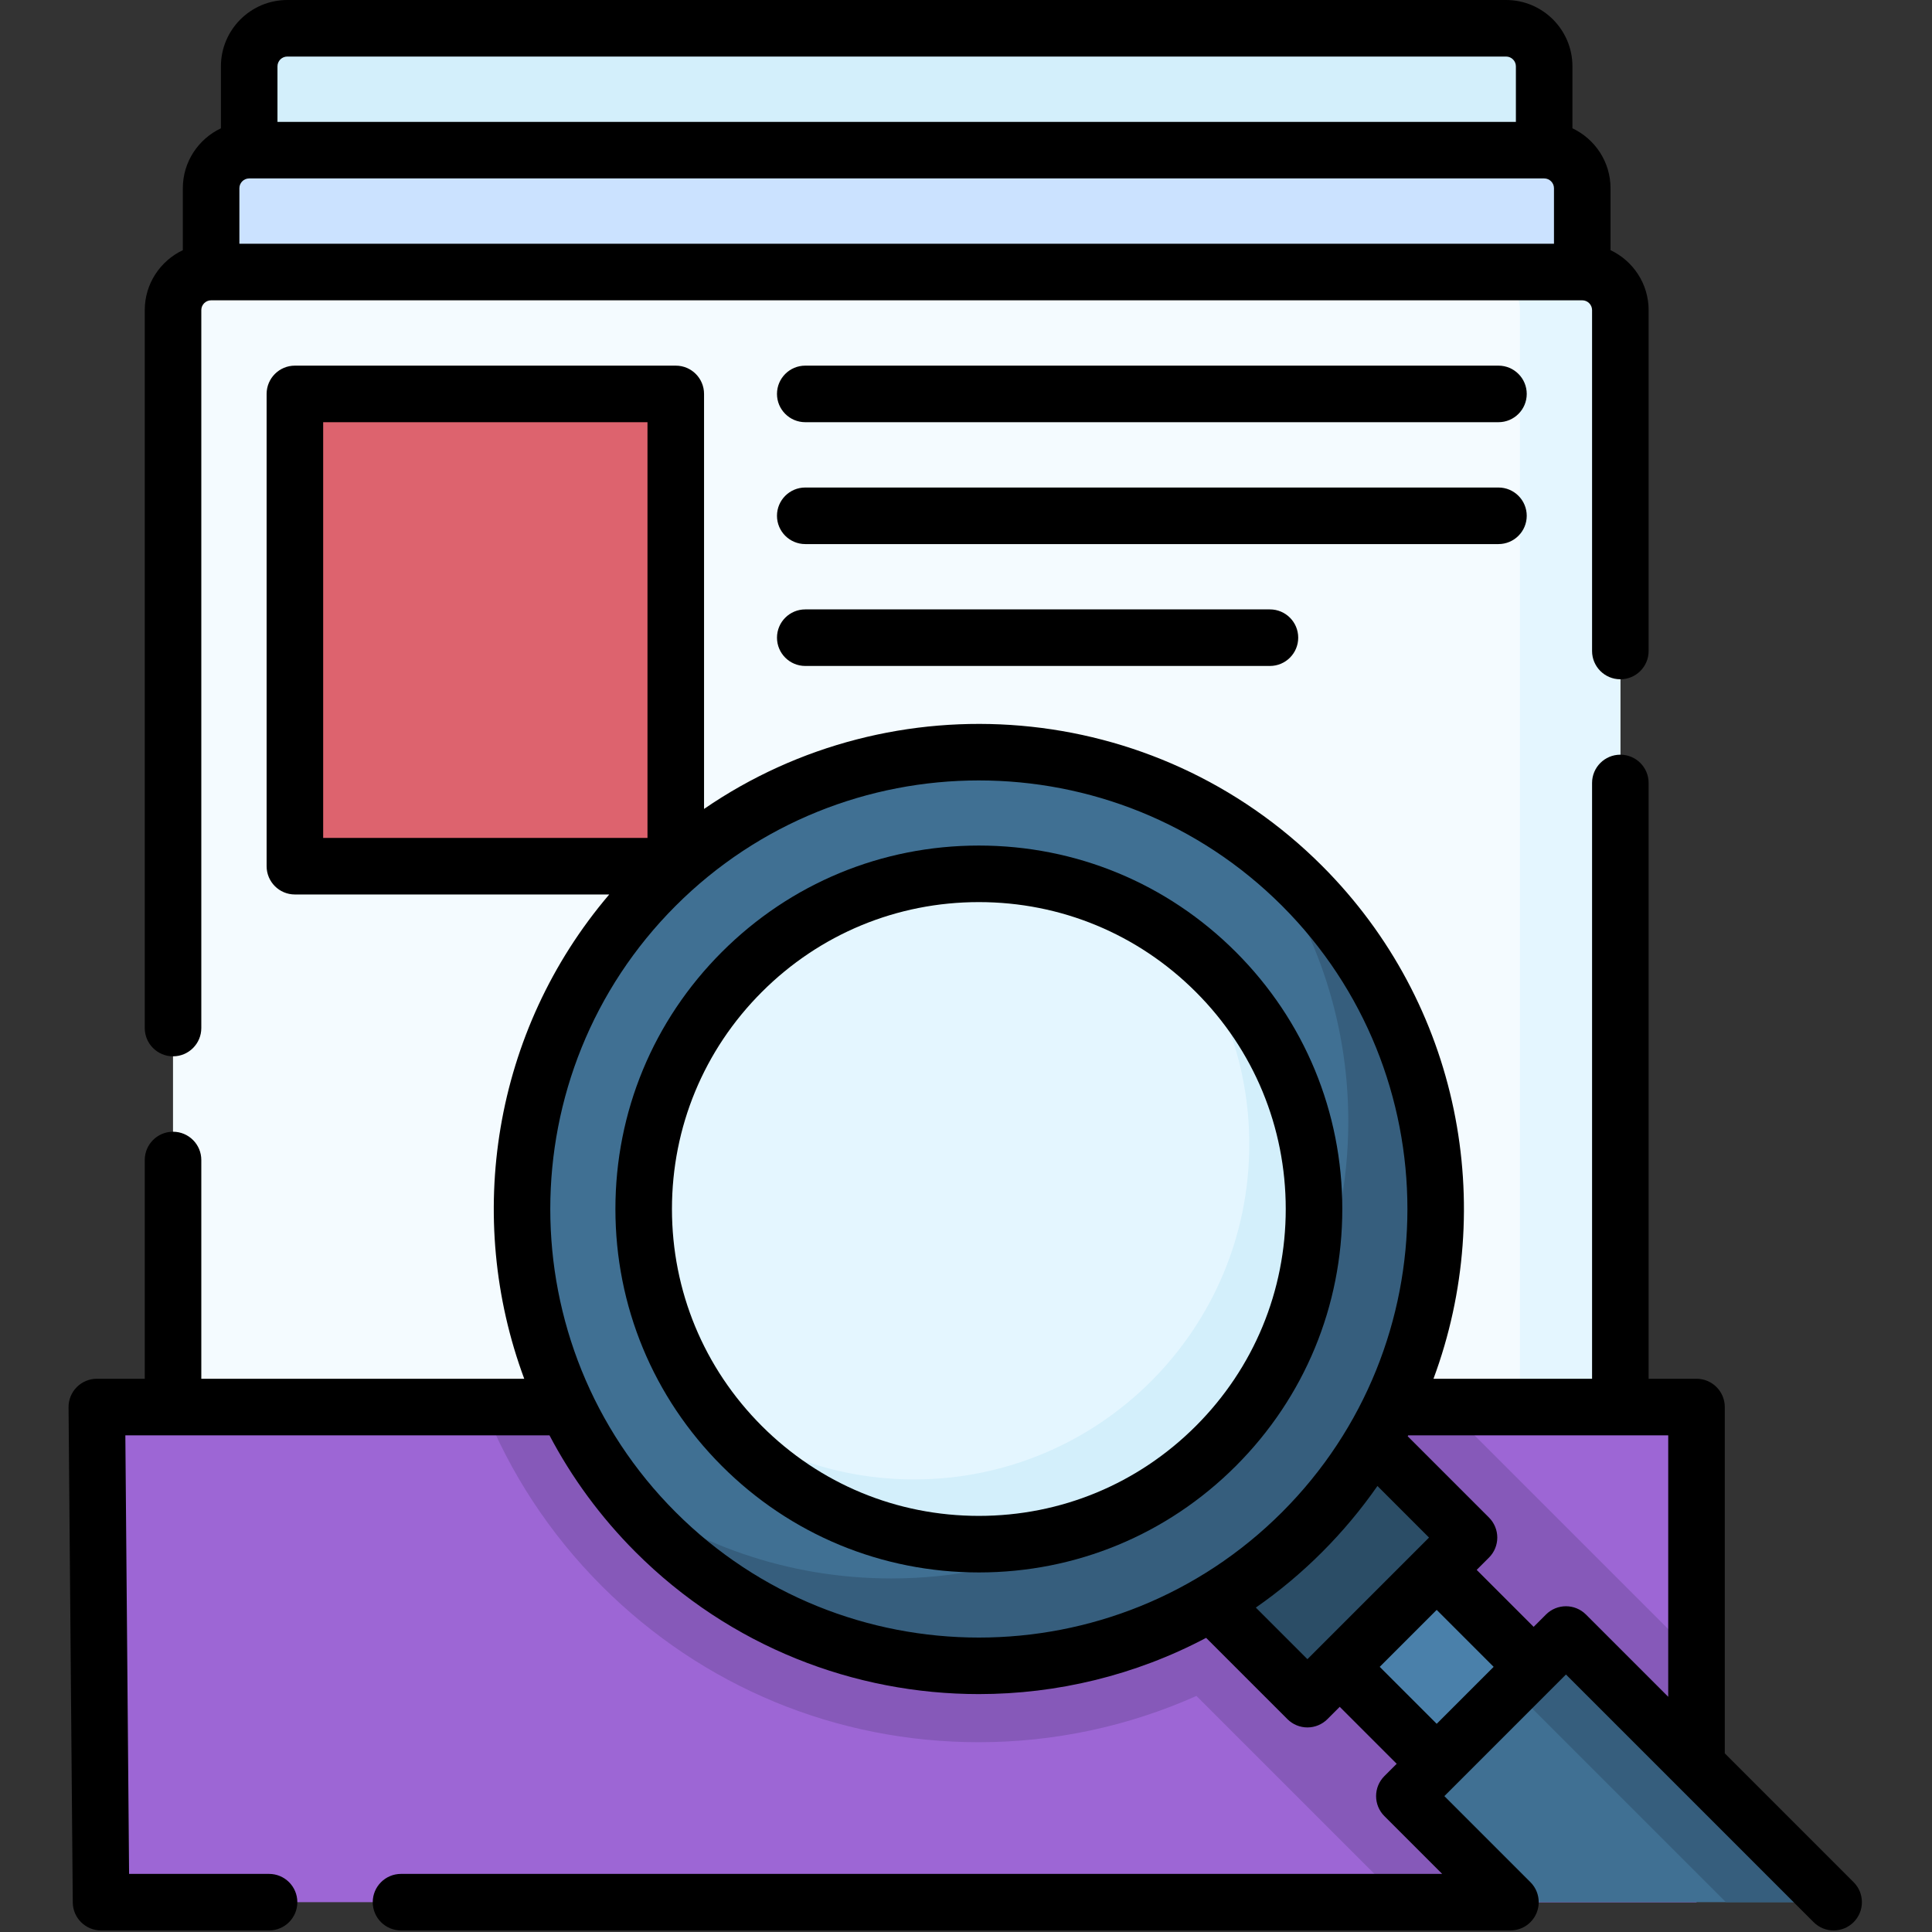 <?xml version="1.0" encoding="UTF-8" standalone="no"?><!DOCTYPE svg PUBLIC "-//W3C//DTD SVG 1.1//EN" "http://www.w3.org/Graphics/SVG/1.1/DTD/svg11.dtd"><svg width="100%" height="100%" viewBox="0 0 417 417" version="1.1" xmlns="http://www.w3.org/2000/svg" xmlns:xlink="http://www.w3.org/1999/xlink" xml:space="preserve" xmlns:serif="http://www.serif.com/" style="fill-rule:evenodd;clip-rule:evenodd;stroke-linejoin:round;stroke-miterlimit:2;"><rect x="0" y="0" width="417" height="417" fill="#333333" stroke="none"/><g><path d="M333.29,32.41l-279.505,-0l-0,-18.085c-0,-4.541 3.681,-8.222 8.221,-8.222l263.063,0c4.541,0 8.221,3.681 8.221,8.222l0,18.085Z" style="fill:#d3effb;fill-rule:nonzero;"/><path d="M341.51,58.716l-295.946,-0l0,-18.085c0,-4.54 3.681,-8.221 8.221,-8.221l279.505,-0c4.54,-0 8.22,3.681 8.22,8.221l0,18.085Z" style="fill:#cbe2ff;fill-rule:nonzero;"/><path d="M366.173,410.563l-344.362,0l-0.909,-106.869l345.271,-0l-0,106.869Z" style="fill:#9d66d5;fill-rule:nonzero;"/><path d="M366.173,357.717l-49.793,-49.793c0.628,-1.401 1.223,-2.812 1.791,-4.23l-213.747,-0c5.608,14.075 14.094,27.26 25.469,38.635c21.737,21.738 50.639,33.709 81.381,33.709c16.251,0 32.264,-3.427 46.968,-9.992l44.518,44.518l63.412,0l0,-52.847l0.001,-0Z" style="fill:#8659b9;fill-rule:nonzero;"/><path d="M349.732,303.694l-312.389,-0l-0,-236.757c-0,-4.54 3.681,-8.221 8.221,-8.221l295.946,-0c4.541,-0 8.222,3.681 8.222,8.221l-0,236.757Z" style="fill:#f4fbff;fill-rule:nonzero;"/><rect x="63.65" y="85.023" width="82.207" height="101.937" style="fill:#dd636e;fill-rule:nonzero;"/><path d="M341.51,58.716l-21.667,-0c4.54,-0 8.221,3.681 8.221,8.221l0,236.757l21.668,-0l-0,-236.757c-0.001,-4.54 -3.681,-8.221 -8.222,-8.221Z" style="fill:#e4f6ff;fill-rule:nonzero;"/><path d="M261.203,345.81l34.872,-34.872l20.924,20.923l-34.873,34.873l-20.923,-20.924Z" style="fill:#2b4d66;fill-rule:nonzero;"/><path d="M289.099,359.763l20.923,-20.924l20.923,20.923l-20.923,20.924l-20.923,-20.923Z" style="fill:#4a80aa;fill-rule:nonzero;"/><path d="M395.767,410.563l-69.755,-0l-22.894,-22.893l34.878,-34.878l57.771,57.771Z" style="fill:#407093;fill-rule:nonzero;"/><path d="M337.996,352.792l-11.626,11.626l46.145,46.145l23.252,-0l-57.771,-57.771Z" style="fill:#365e7d;fill-rule:nonzero;"/><path d="M211.275,359.597c54.482,0 98.649,-44.167 98.649,-98.649c-0,-54.482 -44.167,-98.649 -98.649,-98.649c-54.483,0 -98.65,44.167 -98.65,98.649c0,54.482 44.167,98.649 98.65,98.649Z" style="fill:#407093;fill-rule:nonzero;"/><path d="M270.931,182.384c12.6,16.567 20.084,37.237 20.084,59.657c0,54.482 -44.167,98.649 -98.649,98.649c-22.421,0 -43.089,-7.485 -59.658,-20.084c18.019,23.692 46.503,38.992 78.565,38.992c54.482,-0 98.649,-44.167 98.649,-98.649c0.001,-32.063 -15.299,-60.548 -38.991,-78.565Z" style="fill:#365e7d;fill-rule:nonzero;"/><path d="M211.275,333.29c39.953,0 72.342,-32.388 72.342,-72.342c-0,-39.953 -32.389,-72.342 -72.342,-72.342c-39.954,-0 -72.343,32.389 -72.343,72.342c0,39.954 32.389,72.342 72.343,72.342Z" style="fill:#e4f6ff;fill-rule:nonzero;"/><path d="M254.961,203.286c9.212,12.139 14.681,27.273 14.681,43.687c0,39.953 -32.389,72.342 -72.342,72.342c-16.414,-0 -31.547,-5.47 -43.687,-14.681c13.211,17.409 34.122,28.655 57.662,28.655c39.954,0 72.343,-32.388 72.343,-72.342c-0.001,-23.539 -11.248,-44.449 -28.657,-57.661Z" style="fill:#d3effb;fill-rule:nonzero;"/><path d="M37.346,227.995c3.371,0 6.104,-2.733 6.104,-6.104l-0,-154.956c-0,-1.165 0.947,-2.113 2.113,-2.116l295.952,0c1.165,0.001 2.114,0.95 2.114,2.116l-0,73.576c-0,3.371 2.732,6.104 6.103,6.104c3.371,-0 6.104,-2.733 6.104,-6.104l-0,-73.576c-0,-5.713 -3.372,-10.642 -8.223,-12.939l-0,-13.365c-0,-5.714 -3.37,-10.642 -8.221,-12.94l0,-13.366c0.001,-7.899 -6.425,-14.325 -14.324,-14.325l-263.063,0c-7.899,0 -14.324,6.426 -14.324,14.325l-0,13.366c-4.851,2.298 -8.221,7.226 -8.221,12.94l-0,13.367c-4.849,2.297 -8.218,7.225 -8.218,12.937l-0,154.956c0.001,3.371 2.733,6.104 6.104,6.104Zm14.322,-187.364c-0,-1.168 0.949,-2.118 2.117,-2.118l279.505,0c1.168,0 2.118,0.95 2.118,2.118l-0,11.982l-283.74,-0l-0,-11.982Zm8.22,-26.306c0,-1.168 0.95,-2.118 2.118,-2.118l263.063,0c1.168,0 2.118,0.95 2.118,2.118l-0,11.982l-267.299,-0l0,-11.982Z" style="fill-rule:nonzero;"/><path d="M266.744,205.479c-14.817,-14.817 -34.516,-22.976 -55.469,-22.976c-20.954,-0 -40.654,8.16 -55.47,22.976c-14.816,14.816 -22.976,34.515 -22.976,55.469c-0,20.954 8.16,40.654 22.976,55.469c14.816,14.817 34.516,22.977 55.47,22.977c20.953,-0 40.653,-8.16 55.469,-22.976c14.816,-14.816 22.976,-34.516 22.976,-55.47c-0,-20.954 -8.16,-40.653 -22.976,-55.469Zm-8.632,102.308c-12.512,12.51 -29.145,19.401 -46.838,19.401c-17.694,-0 -34.327,-6.891 -46.839,-19.401c-12.51,-12.512 -19.401,-29.145 -19.401,-46.839c0,-17.693 6.891,-34.327 19.401,-46.838c12.512,-12.511 29.145,-19.401 46.839,-19.401c17.693,-0 34.326,6.89 46.838,19.401c12.51,12.511 19.401,29.145 19.401,46.838c-0,17.694 -6.891,34.327 -19.401,46.839Z" style="fill-rule:nonzero;"/><path d="M400.082,406.248l-27.807,-27.808l-0,-74.745c-0,-3.371 -2.733,-6.104 -6.104,-6.104l-10.335,0l-0,-128.597c-0,-3.371 -2.733,-6.104 -6.103,-6.104c-3.371,0 -6.104,2.733 -6.104,6.104l-0,128.597l-34.23,0c13.843,-37.241 5.828,-80.832 -24.054,-110.714c-36.227,-36.228 -92.603,-40.316 -133.385,-12.277l0,-89.577c0,-3.371 -2.732,-6.104 -6.103,-6.104l-82.207,0c-3.371,0 -6.104,2.733 -6.104,6.104l0,101.937c0,3.37 2.733,6.103 6.104,6.103l67.846,-0c-25.148,29.51 -31.261,69.782 -18.346,104.528l-69.7,0l-0,-47.217c-0,-3.371 -2.733,-6.103 -6.104,-6.103c-3.371,-0 -6.103,2.732 -6.103,6.103l-0,47.217l-10.344,0c-1.627,0 -3.187,0.65 -4.334,1.806c-1.147,1.155 -1.783,2.722 -1.769,4.35l0.911,106.868c0.029,3.35 2.752,6.052 6.104,6.052l36.263,-0c3.371,-0 6.103,-2.733 6.103,-6.104c0,-3.371 -2.732,-6.103 -6.103,-6.103l-30.211,-0l-0.807,-94.662l91.544,-0c4.778,9.077 10.978,17.595 18.603,25.221c20.422,20.421 47.246,30.632 74.072,30.632c16.883,-0 33.767,-4.049 49.054,-12.139l17.547,17.547c1.144,1.145 2.697,1.788 4.316,1.788c1.618,-0 3.171,-0.643 4.315,-1.788l2.66,-2.661l12.295,12.295l-2.66,2.66c-2.384,2.383 -2.384,6.248 0,8.631l12.475,12.476l-224.72,-0c-3.371,-0 -6.104,2.732 -6.104,6.103c0,3.371 2.733,6.104 6.104,6.104l239.453,-0c0.005,-0 0.008,-0.001 0.014,-0.001c1.557,-0.004 3.115,-0.599 4.303,-1.787c2.384,-2.384 2.384,-6.249 0,-8.632l-18.577,-18.577l26.246,-26.246l53.455,53.456c1.191,1.191 2.754,1.787 4.316,1.787c1.561,-0 3.124,-0.595 4.315,-1.787c2.385,-2.384 2.385,-6.25 0,-8.633Zm-330.329,-315.121l70,0l0,89.73l-70,0l0,-89.73Zm76.081,235.261c-36.083,-36.083 -36.083,-94.795 0,-130.878c18.042,-18.042 41.741,-27.063 65.44,-27.063c23.698,0 47.397,9.021 65.439,27.063c36.083,36.083 36.083,94.795 -0,130.878c-36.084,36.083 -94.796,36.083 -130.879,0Zm125.224,20.59c5.025,-3.495 9.81,-7.481 14.287,-11.958c4.477,-4.478 8.463,-9.262 11.959,-14.287l11.134,11.133l-26.246,26.246l-11.134,-11.134Zm26.741,12.791l12.295,-12.295l12.295,12.295l-12.295,12.295l-12.295,-12.295Zm35.881,-11.291l-2.66,2.659l-12.295,-12.295l2.66,-2.66c1.145,-1.144 1.788,-2.697 1.788,-4.316c-0,-1.618 -0.643,-3.171 -1.788,-4.315l-17.547,-17.548c0.036,-0.068 0.074,-0.136 0.111,-0.204l56.119,-0l0,56.435l-17.756,-17.756c-2.384,-2.384 -6.248,-2.384 -8.632,-0Z" style="fill-rule:nonzero;"/><path d="M323.425,78.919l-149.618,0c-3.371,0 -6.104,2.733 -6.104,6.104c0,3.37 2.733,6.103 6.104,6.103l149.618,0c3.37,0 6.103,-2.733 6.103,-6.103c-0,-3.371 -2.733,-6.104 -6.103,-6.104Z" style="fill-rule:nonzero;"/><path d="M329.528,111.329c-0,-3.371 -2.733,-6.104 -6.103,-6.104l-149.618,0c-3.371,0 -6.104,2.733 -6.104,6.104c0,3.371 2.733,6.104 6.104,6.104l149.618,-0c3.37,-0 6.103,-2.733 6.103,-6.104Z" style="fill-rule:nonzero;"/><path d="M173.808,131.532c-3.371,-0 -6.104,2.732 -6.104,6.103c0,3.371 2.733,6.104 6.104,6.104l100.293,-0c3.371,-0 6.103,-2.733 6.103,-6.104c0,-3.371 -2.732,-6.103 -6.103,-6.103l-100.293,-0Z" style="fill-rule:nonzero;"/></g></svg>